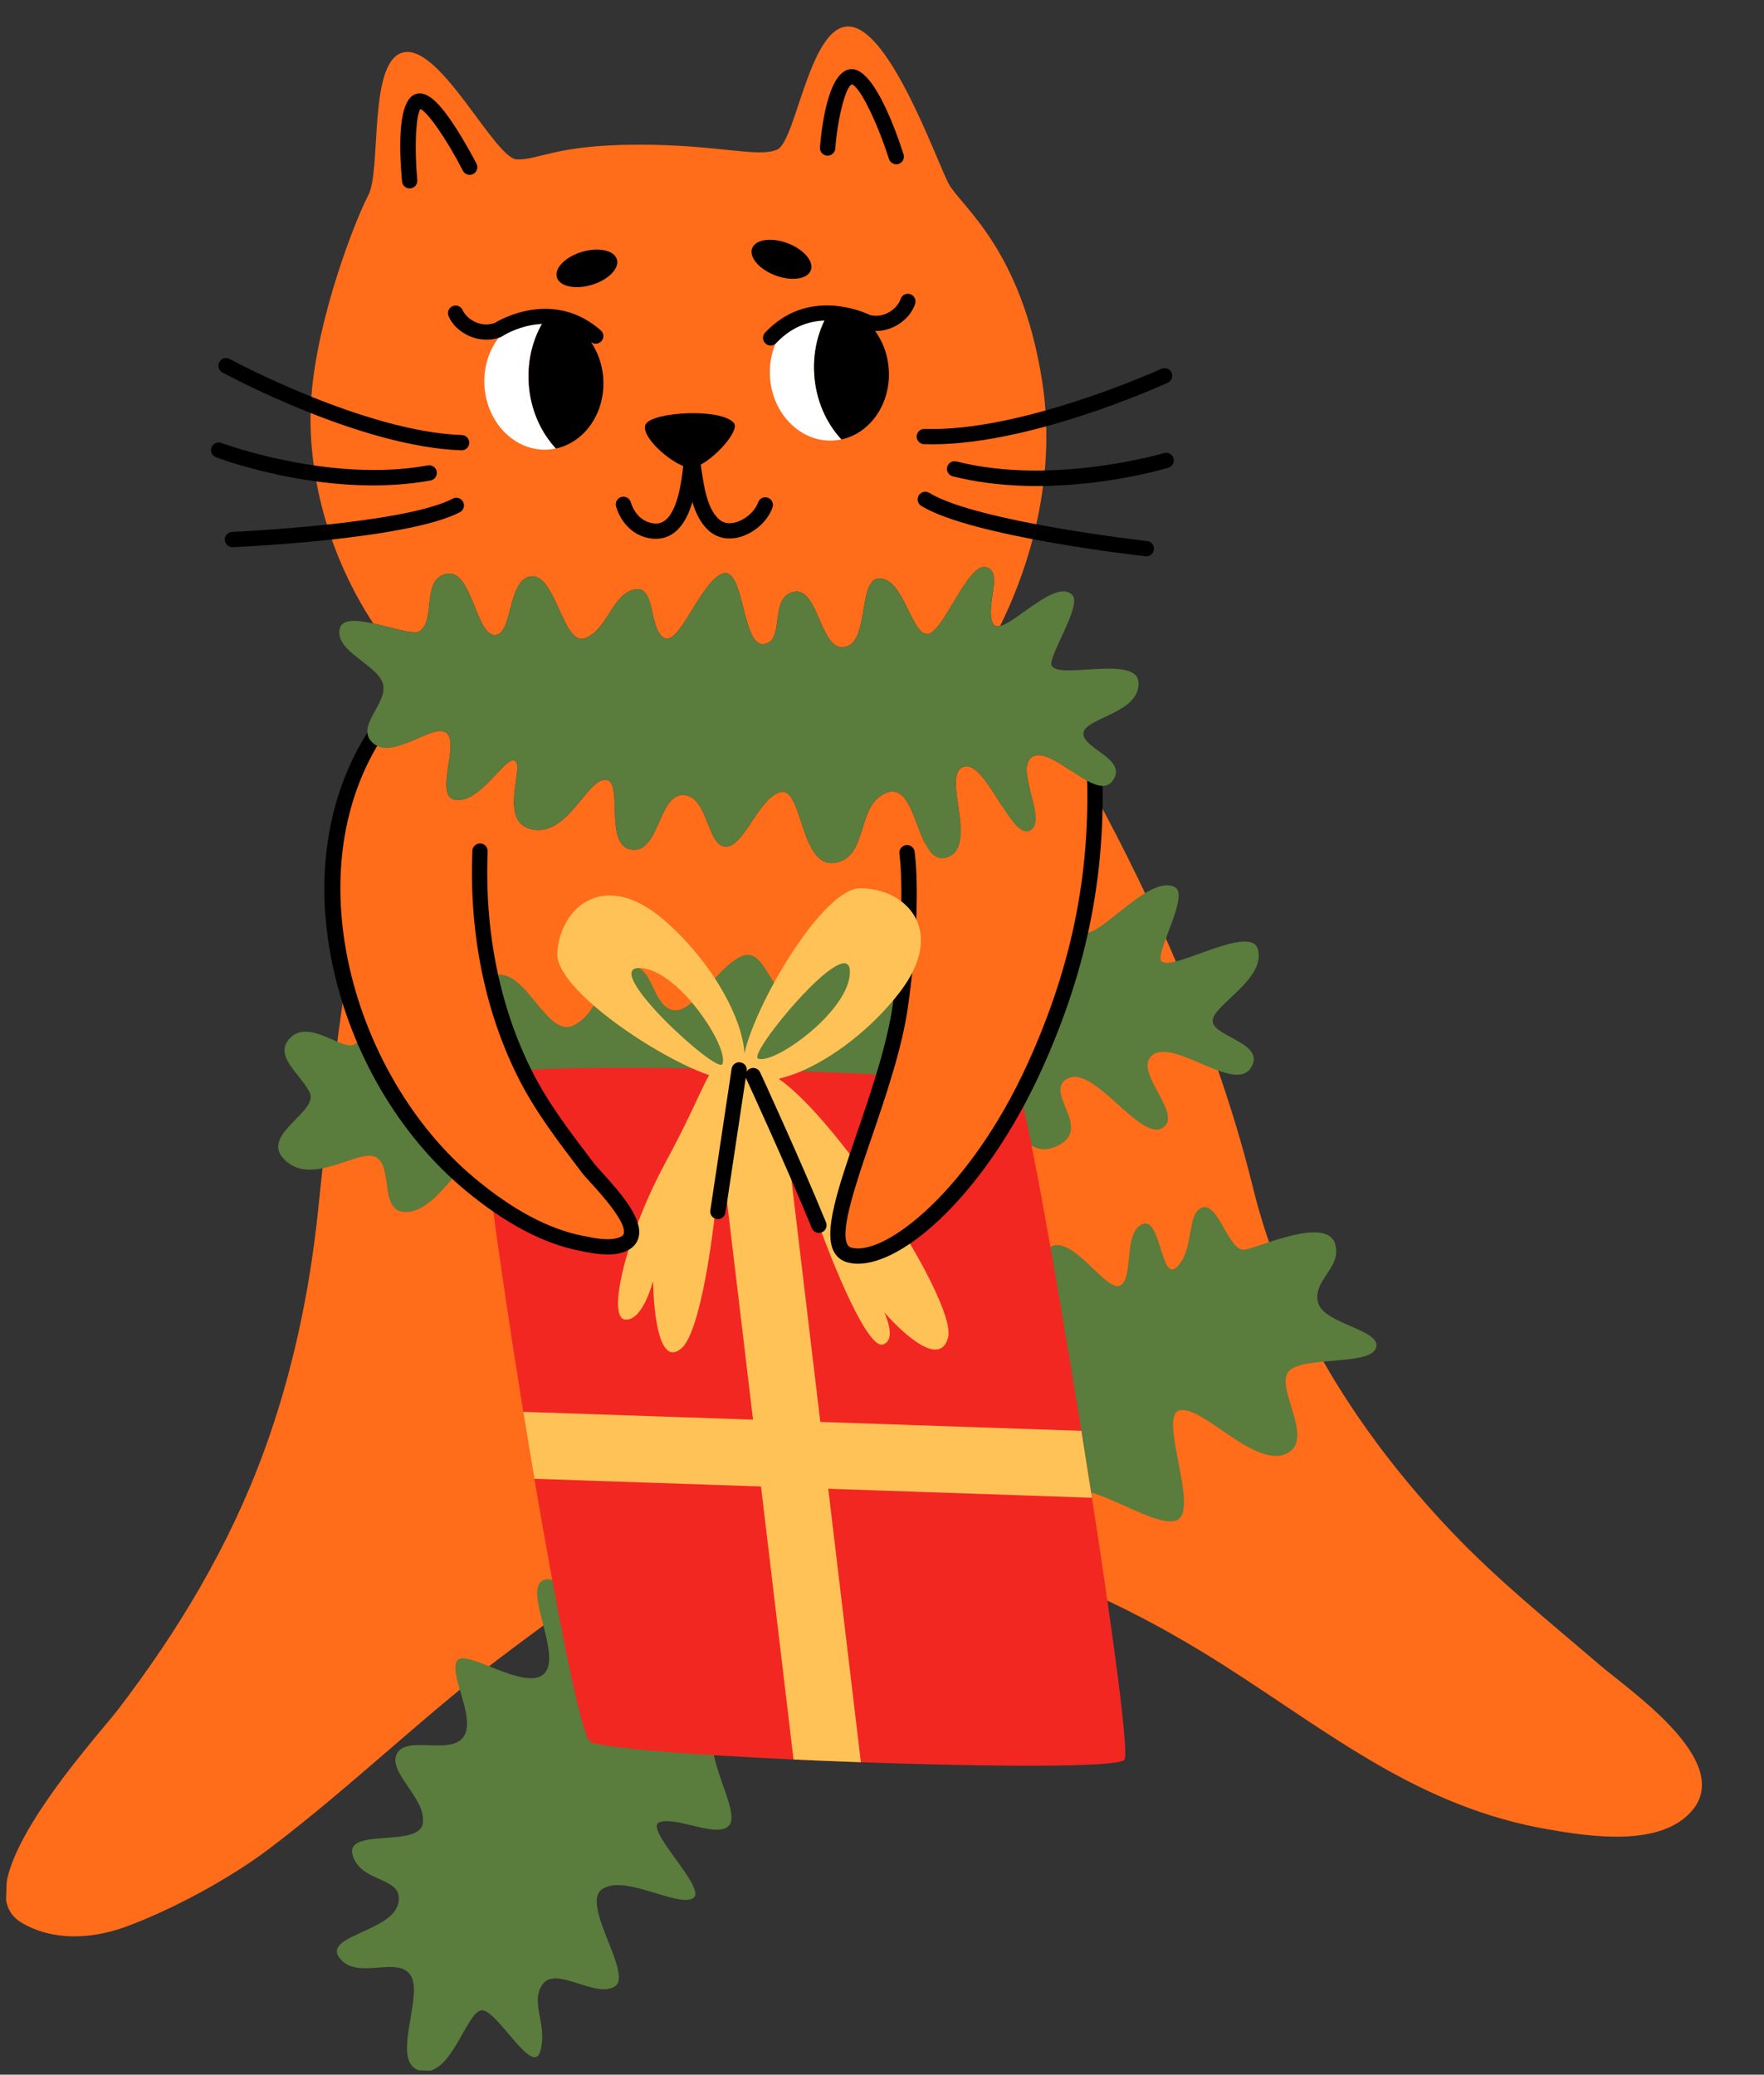 <svg width="437" height="514" viewBox="0 0 437 514" fill="none" xmlns="http://www.w3.org/2000/svg">
<rect x="0" y="0" width="437" height="514" fill="#333333" stroke="none"/>
<g clip-path="url(#clip0_20_4199)">
<path d="M92.471 154.454C97.29 155.497 102.643 157.348 104.003 156.371C108.039 153.474 104.335 143.51 110.593 142.168C116.85 140.826 117.849 157.168 122.501 157.326C127.153 157.485 125.589 143.247 131.673 142.787C137.757 142.319 139.484 160.233 144.987 158.091C150.499 155.95 151.562 147.446 157.039 146.077C162.524 144.709 160.602 155.513 164.401 157.971C168.201 160.429 173.407 144.306 178.911 142.157C184.422 140.016 183.736 160.176 189.187 159.588C194.646 159 190.356 147.985 196.614 146.643C202.871 145.301 203.09 161.616 209.348 160.274C215.605 158.932 212.327 142.922 218.109 143.308C223.891 143.695 225.768 156.957 229.647 157.089C233.526 157.221 239.558 139.571 244.183 140.502C248.809 141.433 243.84 150.586 246.034 154.536C246.37 155.147 246.972 155.281 247.752 155.095C253.125 144.318 262.337 121.012 258.169 94.391C253.017 61.456 237.907 50.998 234.985 45.468C232.071 39.93 220.743 7.718 210.686 6.594C200.628 5.478 197.3 34.863 192.569 37.031C187.838 39.198 177.859 35.757 157.673 35.843C137.486 35.93 133.475 39.677 128.043 39.492C122.611 39.307 109.381 11.483 100.223 12.924C91.056 14.364 94.575 42.032 91.251 48.336C87.934 54.64 78.581 78.73 77.126 98.318C75.92 114.585 80.036 135.394 92.449 154.445L92.471 154.454Z" fill="#FF6C1A"/>
<path d="M5.275 476.314C13.021 480.924 22.61 480.454 30.95 477.431C42.408 473.277 56.835 465.462 66.449 458.212C87.414 442.39 106.072 423.911 127.153 408.26C147.214 393.37 164.305 379.92 189.496 378.547C196.837 378.145 204.221 378.259 211.549 378.88C244.76 381.671 275.73 395.036 303.561 412.829C329.862 429.637 351.689 447.772 383.701 453.269C393.911 455.019 411.529 457.758 419.262 448.487C429.479 436.243 403.713 418.854 396.343 412.527C383.814 401.778 371.056 391.529 359.633 379.512C336.726 355.424 318.377 326.69 310.382 294.159C300.156 252.526 280.697 213.84 269.347 193.437C264.601 190.901 258.858 185.586 255.782 187.484C251.025 190.424 259.902 203.279 255.16 205.773C250.418 208.266 244.126 187.868 238.615 190.01C233.104 192.151 242.607 209.555 234.751 212.39C226.888 215.225 227.627 193.512 219.77 196.354C211.907 199.189 215.337 212.511 206.754 213.766C198.17 215.029 198.856 194.861 193.379 196.23C187.894 197.598 184.373 209.895 179.721 209.737C175.07 209.578 175.492 197.168 169.287 196.957C163.082 196.746 163.353 211.508 156.402 210.49C149.451 209.48 154.657 193.35 150.005 193.191C145.353 193.033 140.741 207.098 131.996 205.511C123.244 203.924 129.924 190.179 127.651 188.547C125.378 186.915 119.424 198.484 113.282 198.214C107.14 197.945 113.793 184.973 110.8 181.762C109.022 179.858 104.767 182.527 100.532 184.173C89.945 204.619 83.996 249.259 78.844 299.463C76.736 319.977 72.464 340.296 65.358 359.676C56.779 383.065 44.139 404.115 29.043 423.8C24.082 430.269 -9.943 467.248 5.275 476.307L5.275 476.314Z" fill="#FF6C1A"/>
<path d="M287.512 237.593C288.113 242.21 309.746 228.39 311.623 235.189C313.702 242.739 299.925 249.286 300.424 253.134C300.922 256.981 313.826 258.497 309.84 264.627C305.862 270.757 291.075 257.473 285.628 261.307C280.18 265.142 293.484 276.062 287.976 279.455C282.468 282.84 271.111 263.969 264.593 267.16C258.075 270.352 271.17 279.619 261.822 283.958C252.473 288.297 251.447 272.773 242.106 277.113C232.758 281.452 236.376 288.348 225.862 291.275C215.349 294.201 215.704 279.749 209.083 282.171C202.463 284.593 200.161 297.409 194.317 298.166C188.474 298.923 186.875 286.611 179.081 287.62C171.287 288.629 178.449 302.192 169.585 302.558C160.713 302.923 160.172 286.946 154.329 287.703C148.485 288.46 148.177 302.853 136.962 303.003C125.746 303.152 125.06 287.193 119.682 286.107C115.056 285.176 109.069 299.3 101.346 300.236C93.623 301.171 97.56 289.336 93.263 286.763C88.967 284.189 76.684 294.739 69.971 286.744C65.043 280.88 79.008 275.272 76.73 270.666C74.452 266.06 67.721 261.69 71.746 257.299C76.583 252.025 85.186 260.889 88.009 258.626C92.562 254.981 88.723 247.675 96.311 245.126C103.907 242.578 107.947 258.485 113.79 257.728C119.634 256.971 115.246 243.245 122.774 241.59C130.302 239.934 135.522 257.254 142.04 254.063C148.558 250.871 148.441 242.281 155.062 239.859C161.682 237.437 161.133 248.462 166.302 250.14C171.471 251.818 176.932 240.209 183.458 237.018C189.976 233.826 190.864 248.526 197.579 246.873C204.303 245.221 197.059 235.205 204.655 232.657C212.25 230.109 215.315 246.142 222.911 243.594C230.507 241.046 226.167 228.61 233.459 227.85C240.751 227.097 242.876 237.09 247.752 236.46C252.62 235.829 257.151 217.248 263.097 217.261C269.044 217.274 264.395 227.264 267.812 230.733C271.236 234.202 284.645 215.969 291.171 219.885C294.39 221.815 287.117 234.492 287.52 237.57L287.512 237.593Z" fill="#5A7C3C"/>
<path d="M330.734 308.185C332.586 313.937 325.134 317.165 326.502 322.65C327.87 328.135 342.58 329.409 340.868 334.008C339.157 338.607 321.402 335.674 318.917 340.247C316.433 344.82 326.1 357.414 318.234 360.332C310.368 363.25 297.686 348.065 292.209 349.434C286.724 350.802 297.558 374.806 291.28 376.746C285.001 378.694 266.862 364.098 262.753 370.944C258.636 377.789 265.813 395.145 261.829 398.104C257.845 401.056 246.611 389.031 241.854 391.971C237.096 394.912 245.85 411.396 241.051 415.564C236.252 419.731 225.195 402.274 218.138 404.362C211.082 406.451 216.165 416.658 210.673 418.444C205.174 420.229 201.795 410.981 197.029 411.502C192.263 412.022 197.518 422.759 196.391 430.253C195.264 437.747 181.624 425.328 177.64 429.615C173.656 433.901 183.265 448.208 180.807 452.007C178.349 455.807 167.927 450.014 163.48 451.418C159.041 452.822 175.601 468.138 171.643 470.332C167.685 472.526 154.766 464.319 149.209 468.014C143.645 471.708 157.028 489.245 152.27 492.185C147.513 495.125 137.723 487.033 134.451 491.579C131.179 496.124 135.689 501.345 133.89 508.064C132.091 514.792 123.342 498.186 119.463 498.054C115.584 497.922 111.905 514.879 104.199 513.061C96.494 511.244 104.808 495.182 101.892 489.689C98.977 484.205 88.657 490.794 84.19 485.204C79.723 479.613 96.837 478.648 98.62 471.723C100.411 464.798 89.475 466.755 87.386 459.698C85.298 452.641 103.754 457.926 104.738 451.748C105.722 445.569 95.857 439.021 98.341 434.448C100.825 429.876 111.524 434.897 114.788 430.351C118.045 425.805 111.411 415.483 113.096 411.657C114.781 407.831 129.92 419.215 134.73 414.722C139.54 410.228 129.238 393.57 134.749 391.429C140.26 389.288 147.643 406.84 152.724 402.629C157.805 398.426 150.706 378.774 155.392 378.152C160.07 377.538 165.212 386.253 172.111 388.817C179.009 391.38 175.724 373.785 179.808 367.916C183.891 362.048 186.647 372.23 194.457 370.948C202.268 369.659 191.781 358.433 194.291 353.088C196.802 347.735 206.543 358.162 211.3 355.221C216.057 352.281 209.185 336.02 215.641 335.322C222.097 334.624 224.053 345.56 231.936 341.944C239.826 338.329 233.21 327.235 238.827 321.995C244.444 316.748 251.851 327.096 255.809 324.902C259.767 322.708 254.695 311.947 260.237 308.889C265.78 305.831 274.194 320.468 277.57 318.452C280.945 316.443 278.216 305.473 282.947 303.305C287.678 301.138 287.527 318.29 291.74 313.738C295.945 309.186 293.909 300.576 297.841 299.155C301.773 297.734 304.45 310.249 308.355 309.608C312.26 308.967 328.55 301.262 330.779 308.187L330.734 308.185Z" fill="#5A7C3C"/>
<path d="M129.635 349.788C130.538 355.356 131.456 360.916 132.386 366.371C138.109 400.137 143.984 429.866 146.16 431.472C148.254 433.014 170.723 434.72 196.585 435.918C202.045 436.172 207.658 436.401 213.264 436.6C245.355 437.752 277.145 437.939 278.546 435.984C279.733 434.325 275.747 404.806 270.508 371.079C269.662 365.627 268.781 360.067 267.886 354.5C261.257 313.255 253.759 271.479 252.112 269.717C250.465 267.954 222.636 266.18 192.829 265.219C187.298 265.038 181.69 264.886 176.18 264.781C147.285 264.2 120.868 264.621 119.377 266.982C117.725 269.604 123.161 309.792 129.635 349.796L129.635 349.788Z" fill="#F22722"/>
<path d="M129.635 349.788C130.538 355.356 131.456 360.916 132.386 366.371L270.508 371.071C269.662 365.619 268.781 360.06 267.886 354.492L129.628 349.788L129.635 349.788Z" fill="#FFC257"/>
<path d="M176.18 264.774L186.548 351.725L188.526 368.282L196.585 435.918C202.045 436.172 207.658 436.401 213.264 436.599L205.185 368.856L203.215 352.299L192.837 265.219C187.306 265.039 181.698 264.886 176.187 264.782L176.18 264.774Z" fill="#FFC257"/>
<path d="M234.858 331.417C232.312 340.691 219.023 325.084 219.023 325.084C219.023 325.084 222.357 331.879 218.75 333.099C215.144 334.311 206.878 315.31 200.787 297.718C194.703 280.127 180.909 262.879 189.154 265.337C202.647 269.361 237.403 322.144 234.858 331.417Z" fill="#FFC257"/>
<path d="M178.221 266.747C180.608 275.301 175.836 327.938 168.871 334.004C161.906 340.078 161.792 317.341 161.792 317.341C161.792 317.341 159.217 327.509 154.784 326.91C150.345 326.312 155.046 306.076 165.031 287.696C175.017 269.316 176.566 260.79 178.221 266.747Z" fill="#FFC257"/>
<path d="M138.059 236.194C138.658 224.837 149.597 215.212 164.324 227.796C179.058 240.38 188 260.011 183.062 266.715C179.03 272.191 137.46 247.566 138.059 236.194ZM158.355 239.827C148.799 239.775 177.737 266.261 178.949 263.632C180.784 259.652 167.917 239.88 158.355 239.827Z" fill="#FFC257"/>
<path d="M221.964 40.709C222.177 40.716 222.398 40.685 222.612 40.617C223.609 40.294 224.154 39.228 223.839 38.231C221.815 31.951 216.525 17.321 211.124 17.137C205.722 16.953 203.704 29.21 203.136 36.533C203.055 37.577 203.836 38.491 204.88 38.572C205.901 38.645 206.838 37.873 206.919 36.829C207.522 29.128 209.515 21.398 211.033 20.919C212.857 21.262 217.174 29.896 220.234 39.391C220.488 40.173 221.199 40.675 221.972 40.701L221.964 40.709Z" fill="black"/>
<path d="M101.417 46.695C101.493 46.697 101.576 46.7 101.653 46.687C102.695 46.594 103.462 45.672 103.369 44.63C102.64 36.61 103.01 28.628 104.151 26.998C106.034 27.828 110.805 34.742 114.666 42.291C115.143 43.225 116.283 43.59 117.217 43.114C118.151 42.637 118.516 41.497 118.04 40.563C117.947 40.385 115.75 36.085 113.027 31.844C108.713 25.113 105.751 22.547 103.14 23.247C98.693 24.446 98.764 35.72 99.602 44.972C99.691 45.93 100.478 46.663 101.425 46.695L101.417 46.695Z" fill="black"/>
<path d="M190.748 93.432C191.338 102.622 198.403 109.659 206.529 109.139C207.19 109.093 207.83 109.009 208.457 108.871C204.646 104.751 202.122 99.098 201.717 92.736C201.312 86.373 203.091 80.442 206.349 75.872C205.706 75.813 205.062 75.806 204.4 75.852C196.274 76.371 190.166 84.249 190.755 93.44L190.748 93.432Z" fill="white"/>
<path d="M201.717 92.735C202.122 99.098 204.645 104.759 208.457 108.87C215.601 107.339 220.721 99.996 220.181 91.551C219.642 83.106 213.625 76.476 206.349 75.865C203.099 80.434 201.312 86.365 201.717 92.728L201.717 92.735Z" fill="black"/>
<path d="M190.84 85.599C191.363 85.617 191.901 85.415 192.286 85.004C201.573 75.118 213.508 81.266 214.014 81.526C214.149 81.599 214.291 81.649 214.434 81.692C220.035 83.141 225.402 79.456 226.713 75.245C227.028 74.247 226.465 73.181 225.466 72.874C224.461 72.559 223.402 73.123 223.095 74.121C222.491 76.05 219.479 78.966 215.566 78.067C213.588 77.12 200.045 71.22 189.538 82.407C188.822 83.172 188.857 84.371 189.621 85.088C189.967 85.418 190.408 85.585 190.855 85.6L190.84 85.599Z" fill="black"/>
<path d="M162.208 133.48C164.102 133.545 165.806 132.973 167.273 131.771C169.34 130.082 170.662 127.343 171.522 124.376C172.305 126.99 173.465 129.441 175.346 131.25C177.336 133.168 180.036 133.836 182.942 133.139C186.713 132.228 190.184 129.176 191.379 125.712C191.724 124.723 191.192 123.643 190.202 123.305C189.212 122.968 188.132 123.493 187.795 124.483C187.022 126.717 184.559 128.855 182.051 129.46C180.399 129.859 179.029 129.547 177.972 128.525C175.173 125.836 174.416 120.675 173.744 116.131C173.571 114.972 173.411 113.875 173.219 112.844C173.045 111.913 172.211 111.248 171.261 111.299C170.312 111.342 169.551 112.082 169.465 113.028L169.46 113.194C169.125 117.021 168.357 125.983 164.869 128.845C164.019 129.544 163.077 129.801 161.921 129.67C159.292 129.368 157.174 127.4 156.252 124.403C155.945 123.399 154.887 122.839 153.883 123.147C152.886 123.454 152.319 124.512 152.626 125.516C153.999 129.992 157.311 132.957 161.482 133.44C161.723 133.471 161.965 133.487 162.2 133.495L162.208 133.48Z" fill="black"/>
<path d="M181.762 104.739C183.679 106.791 175.279 115.6 171.378 115.877C167.486 116.154 158.042 107.898 160.03 104.985C162.018 102.072 178.315 101.041 181.762 104.731L181.762 104.739Z" fill="black"/>
<path d="M186.335 61.508C185.502 63.717 188.084 66.725 192.091 68.235C196.105 69.744 200.023 69.18 200.857 66.978C201.69 64.769 199.107 61.761 195.101 60.252C191.094 58.742 187.169 59.306 186.335 61.508Z" fill="black"/>
<path d="M120.017 95.682C120.607 104.872 127.672 111.909 135.798 111.389C136.46 111.343 137.1 111.259 137.726 111.121C133.915 107.001 131.392 101.348 130.986 94.986C130.581 88.623 132.36 82.692 135.61 78.122C134.968 78.062 134.323 78.056 133.662 78.101C125.536 78.621 119.427 86.499 120.017 95.689L120.017 95.682Z" fill="white"/>
<path d="M130.986 94.986C131.392 101.348 133.914 107.009 137.726 111.121C144.87 109.589 149.99 102.247 149.45 93.801C148.911 85.356 142.894 78.727 135.618 78.115C132.368 82.684 130.581 88.616 130.994 94.978L130.986 94.986Z" fill="black"/>
<path d="M147.507 85.164C148.052 85.182 148.606 84.966 149 84.517C149.687 83.729 149.614 82.535 148.826 81.841C137.277 71.732 124.365 78.908 122.499 80.05C118.693 81.324 115.407 78.717 114.62 76.854C114.213 75.892 113.106 75.437 112.137 75.844C111.175 76.252 110.719 77.366 111.127 78.328C112.839 82.391 118.535 85.528 123.972 83.552C124.111 83.496 124.249 83.432 124.374 83.345C124.847 83.035 136.123 75.75 146.332 84.692C146.671 84.991 147.09 85.142 147.515 85.157L147.507 85.164Z" fill="black"/>
<path d="M152.815 64.251C153.497 66.511 150.715 69.337 146.615 70.57C142.515 71.804 138.637 70.974 137.956 68.721C137.274 66.46 140.055 63.634 144.155 62.401C148.255 61.168 152.133 61.998 152.815 64.251Z" fill="black"/>
<path d="M228.919 110.044C253.898 110.894 287.857 95.477 289.291 94.82C290.238 94.382 290.664 93.259 290.226 92.311C289.788 91.356 288.664 90.938 287.716 91.376C287.37 91.531 253.125 107.083 229.048 106.264C228.003 106.228 227.125 107.048 227.09 108.093C227.054 109.139 227.874 110.016 228.919 110.052L228.919 110.044Z" fill="black"/>
<path d="M253.341 120.357C272.16 120.997 288.557 116.155 289.439 115.881C290.443 115.582 291.009 114.524 290.71 113.52C290.41 112.516 289.352 111.949 288.349 112.249C288.073 112.33 260.766 120.39 236.95 114.323C235.935 114.068 234.906 114.678 234.644 115.693C234.389 116.708 234.999 117.738 236.014 118C241.774 119.463 247.667 120.156 253.341 120.349L253.341 120.357Z" fill="black"/>
<path d="M283.913 137.834C284.89 137.867 285.75 137.138 285.859 136.148C285.978 135.105 285.229 134.169 284.186 134.051C283.763 134.006 241.888 129.259 230.215 122.111C229.324 121.565 228.154 121.843 227.608 122.735C227.062 123.627 227.34 124.797 228.232 125.343C240.618 132.925 282.001 137.617 283.755 137.813C283.808 137.815 283.853 137.817 283.906 137.818L283.913 137.834Z" fill="black"/>
<path d="M114.288 111.575C115.334 111.61 116.211 110.791 116.247 109.745C116.283 108.699 115.463 107.822 114.417 107.786C90.325 106.967 57.232 89.131 56.897 88.945C55.973 88.443 54.824 88.784 54.33 89.707C53.828 90.623 54.168 91.78 55.092 92.274C56.477 93.027 89.317 110.717 114.289 111.567L114.288 111.575Z" fill="black"/>
<path d="M89.222 120.203C94.897 120.396 100.831 120.105 106.67 119.037C107.7 118.844 108.378 117.859 108.193 116.828C108.009 115.798 107.015 115.12 105.985 115.305C81.812 119.738 55.109 109.842 54.839 109.741C53.858 109.374 52.764 109.868 52.397 110.849C52.03 111.83 52.523 112.924 53.505 113.291C54.373 113.617 70.395 119.57 89.215 120.21L89.222 120.203Z" fill="black"/>
<path d="M57.533 135.561C57.586 135.563 57.631 135.565 57.684 135.567C59.447 135.49 101.053 133.621 113.926 126.899C114.853 126.415 115.211 125.267 114.726 124.34C114.242 123.413 113.094 123.056 112.167 123.54C100.035 129.878 57.935 131.76 57.51 131.783C56.462 131.831 55.65 132.714 55.698 133.762C55.74 134.757 56.547 135.543 57.525 135.576L57.533 135.561Z" fill="black"/>
<path d="M118.92 210.853C118.136 229.895 121.487 249.108 130.098 266.209C134.325 274.606 139.956 281.867 145.612 289.318C148 292.463 161.684 305.141 154.304 308.258C151.234 309.556 147.077 308.664 143.966 308.035C133.743 305.98 124.411 300.027 116.496 293.47C84.775 267.163 68.946 212.52 96.189 177.388L118.92 210.853Z" fill="#FF6C1A"/>
<path d="M149.879 310.807C151.652 310.868 153.44 310.686 155.041 310.005C157.227 309.078 157.985 307.533 158.236 306.404C159.204 302.015 154.277 296.136 149.144 290.485C148.252 289.506 147.485 288.661 147.114 288.171L146.316 287.12C140.878 279.964 135.738 273.205 131.788 265.357C123.795 249.49 119.998 230.672 120.814 210.933C120.849 209.887 120.045 209.003 119 208.96L118.984 208.959C117.947 208.924 117.069 209.736 117.026 210.774C116.189 231.156 120.123 250.617 128.408 267.055C132.514 275.212 138.003 282.422 143.303 289.406L144.101 290.457C144.573 291.08 145.348 291.933 146.343 293.022C148.982 295.933 155.167 302.742 154.539 305.581C154.503 305.754 154.414 306.145 153.567 306.503C151.12 307.535 147.519 306.813 144.627 306.229L144.348 306.174C135.872 304.475 127.163 299.84 117.721 292.002C86.694 266.272 71.541 212.283 97.697 178.54C98.34 177.712 98.19 176.524 97.363 175.881C96.535 175.238 95.347 175.388 94.704 176.215C81.725 192.961 77.347 215.302 82.392 239.123C87.045 261.096 99.035 281.438 115.301 294.923C125.245 303.165 134.499 308.062 143.607 309.889L143.886 309.944C145.649 310.299 147.758 310.72 149.887 310.792L149.879 310.807Z" fill="black"/>
<path d="M271.003 187.994C272.499 215.358 267.589 239.501 256.276 264.359C242.012 295.708 220.438 313.603 210.433 310.934C200.428 308.265 219.572 274.169 223.085 248.962C226.598 223.748 224.694 211.267 224.694 211.267L270.996 187.994L271.003 187.994Z" fill="#FF6C1A"/>
<path d="M212.157 313.086C223.984 313.488 244.229 295.412 258.002 265.146C269.651 239.556 274.377 215.013 272.895 187.891C272.84 186.843 271.949 186.046 270.901 186.102C269.852 186.157 269.056 187.055 269.111 188.096C270.561 214.579 265.938 238.557 254.551 263.572C240.385 294.689 219.271 311.333 210.928 309.107C210.454 308.977 210.151 308.747 209.93 308.322C208.062 304.815 212.029 293.224 215.862 282.007C219.45 271.525 223.518 259.649 224.965 249.223C228.477 224.024 226.65 211.5 226.57 210.974C226.415 209.937 225.446 209.229 224.409 209.383C223.372 209.538 222.664 210.507 222.818 211.544C222.837 211.666 224.628 224.128 221.205 248.694C219.801 258.757 215.8 270.453 212.271 280.77C207.614 294.378 203.933 305.13 206.578 310.097C207.298 311.441 208.458 312.361 209.946 312.76C210.645 312.943 211.377 313.051 212.15 313.078L212.157 313.086Z" fill="black"/>
<path d="M94.907 169.577C96.06 174.479 87.56 180.197 92.624 184.291C94.691 185.969 97.603 185.317 100.531 184.18C104.767 182.534 109.022 179.865 110.8 181.769C113.793 184.973 107.147 197.952 113.282 198.222C119.424 198.491 125.378 186.922 127.651 188.554C129.924 190.187 123.244 203.931 131.996 205.518C140.748 207.105 145.353 193.04 150.005 193.198C154.657 193.357 149.451 209.487 156.402 210.498C163.353 211.508 163.082 196.753 169.287 196.964C175.492 197.176 175.069 209.585 179.721 209.744C184.373 209.902 187.901 197.598 193.379 196.237C198.864 194.869 198.177 215.037 206.753 213.773C215.337 212.511 211.907 199.196 219.77 196.361C227.634 193.527 226.895 215.24 234.751 212.398C242.614 209.563 233.111 192.158 238.615 190.017C244.126 187.876 250.418 208.273 255.16 205.78C259.902 203.287 251.025 190.439 255.782 187.491C258.858 185.593 264.601 190.901 269.346 193.444C271.938 194.837 274.233 195.385 275.626 193.461C279.551 188.019 268.271 185.587 268.403 181.708C268.535 177.829 282.635 176.747 282.034 168.974C281.499 161.97 260.295 169.008 260.453 164.356C260.558 161.258 267.932 149.858 265.685 147.453C261.836 143.332 252.027 154.073 247.752 155.103C246.972 155.296 246.37 155.155 246.034 154.544C243.84 150.586 248.808 141.44 244.183 140.509C239.557 139.578 233.518 157.228 229.647 157.096C225.775 156.964 223.891 143.702 218.109 143.316C212.327 142.93 215.605 158.947 209.347 160.281C203.09 161.623 202.871 145.308 196.613 146.65C190.355 147.992 194.638 159.007 189.187 159.595C183.729 160.183 184.415 140.023 178.911 142.164C173.4 144.305 168.193 160.436 164.401 157.978C160.601 155.52 162.524 144.716 157.039 146.085C151.554 147.453 150.491 155.958 144.987 158.099C139.476 160.24 137.757 142.326 131.673 142.794C125.589 143.255 127.153 157.492 122.501 157.334C117.849 157.175 116.85 140.834 110.592 142.176C104.335 143.518 108.038 153.481 104.003 156.378C102.643 157.356 97.282 155.505 92.471 154.461C88.435 153.596 84.789 153.29 84.184 155.704C82.76 161.42 93.754 164.691 94.907 169.593L94.907 169.577Z" fill="#5A7C3C"/>
<path d="M213.161 220.067C224.537 220.098 234.687 230.554 222.856 245.883C211.017 261.219 191.854 271.133 184.919 266.528C179.252 262.77 201.785 220.037 213.169 220.06L213.161 220.067ZM210.539 240.518C210.112 230.977 185.101 261.186 187.787 262.264C191.858 263.897 210.965 250.067 210.539 240.518Z" fill="#FFC257"/>
<path d="M202.815 305.456C203.072 305.465 203.339 305.421 203.593 305.316C204.562 304.916 205.025 303.809 204.633 302.848C198.198 287.11 188.414 265.896 188.315 265.688C187.877 264.74 186.754 264.322 185.798 264.76C184.85 265.198 184.433 266.322 184.871 267.277C184.97 267.485 194.717 288.63 201.117 304.283C201.412 304.999 202.087 305.439 202.807 305.463L202.815 305.456Z" fill="black"/>
<path d="M177.786 302.048C178.733 302.08 179.576 301.396 179.722 300.438L184.997 265.355C185.153 264.321 184.443 263.356 183.401 263.199C182.367 263.043 181.402 263.761 181.246 264.795L175.971 299.878C175.815 300.912 176.525 301.876 177.567 302.033C177.642 302.043 177.71 302.053 177.786 302.056L177.786 302.048Z" fill="black"/>
</g>
<defs>
<clipPath id="clip0_20_4199">
<rect width="419.101" height="509.917" fill="white" transform="matrix(-0.999 -0.034 -0.034 0.999 436.2 14.253)"/>
</clipPath>
</defs>
</svg>
